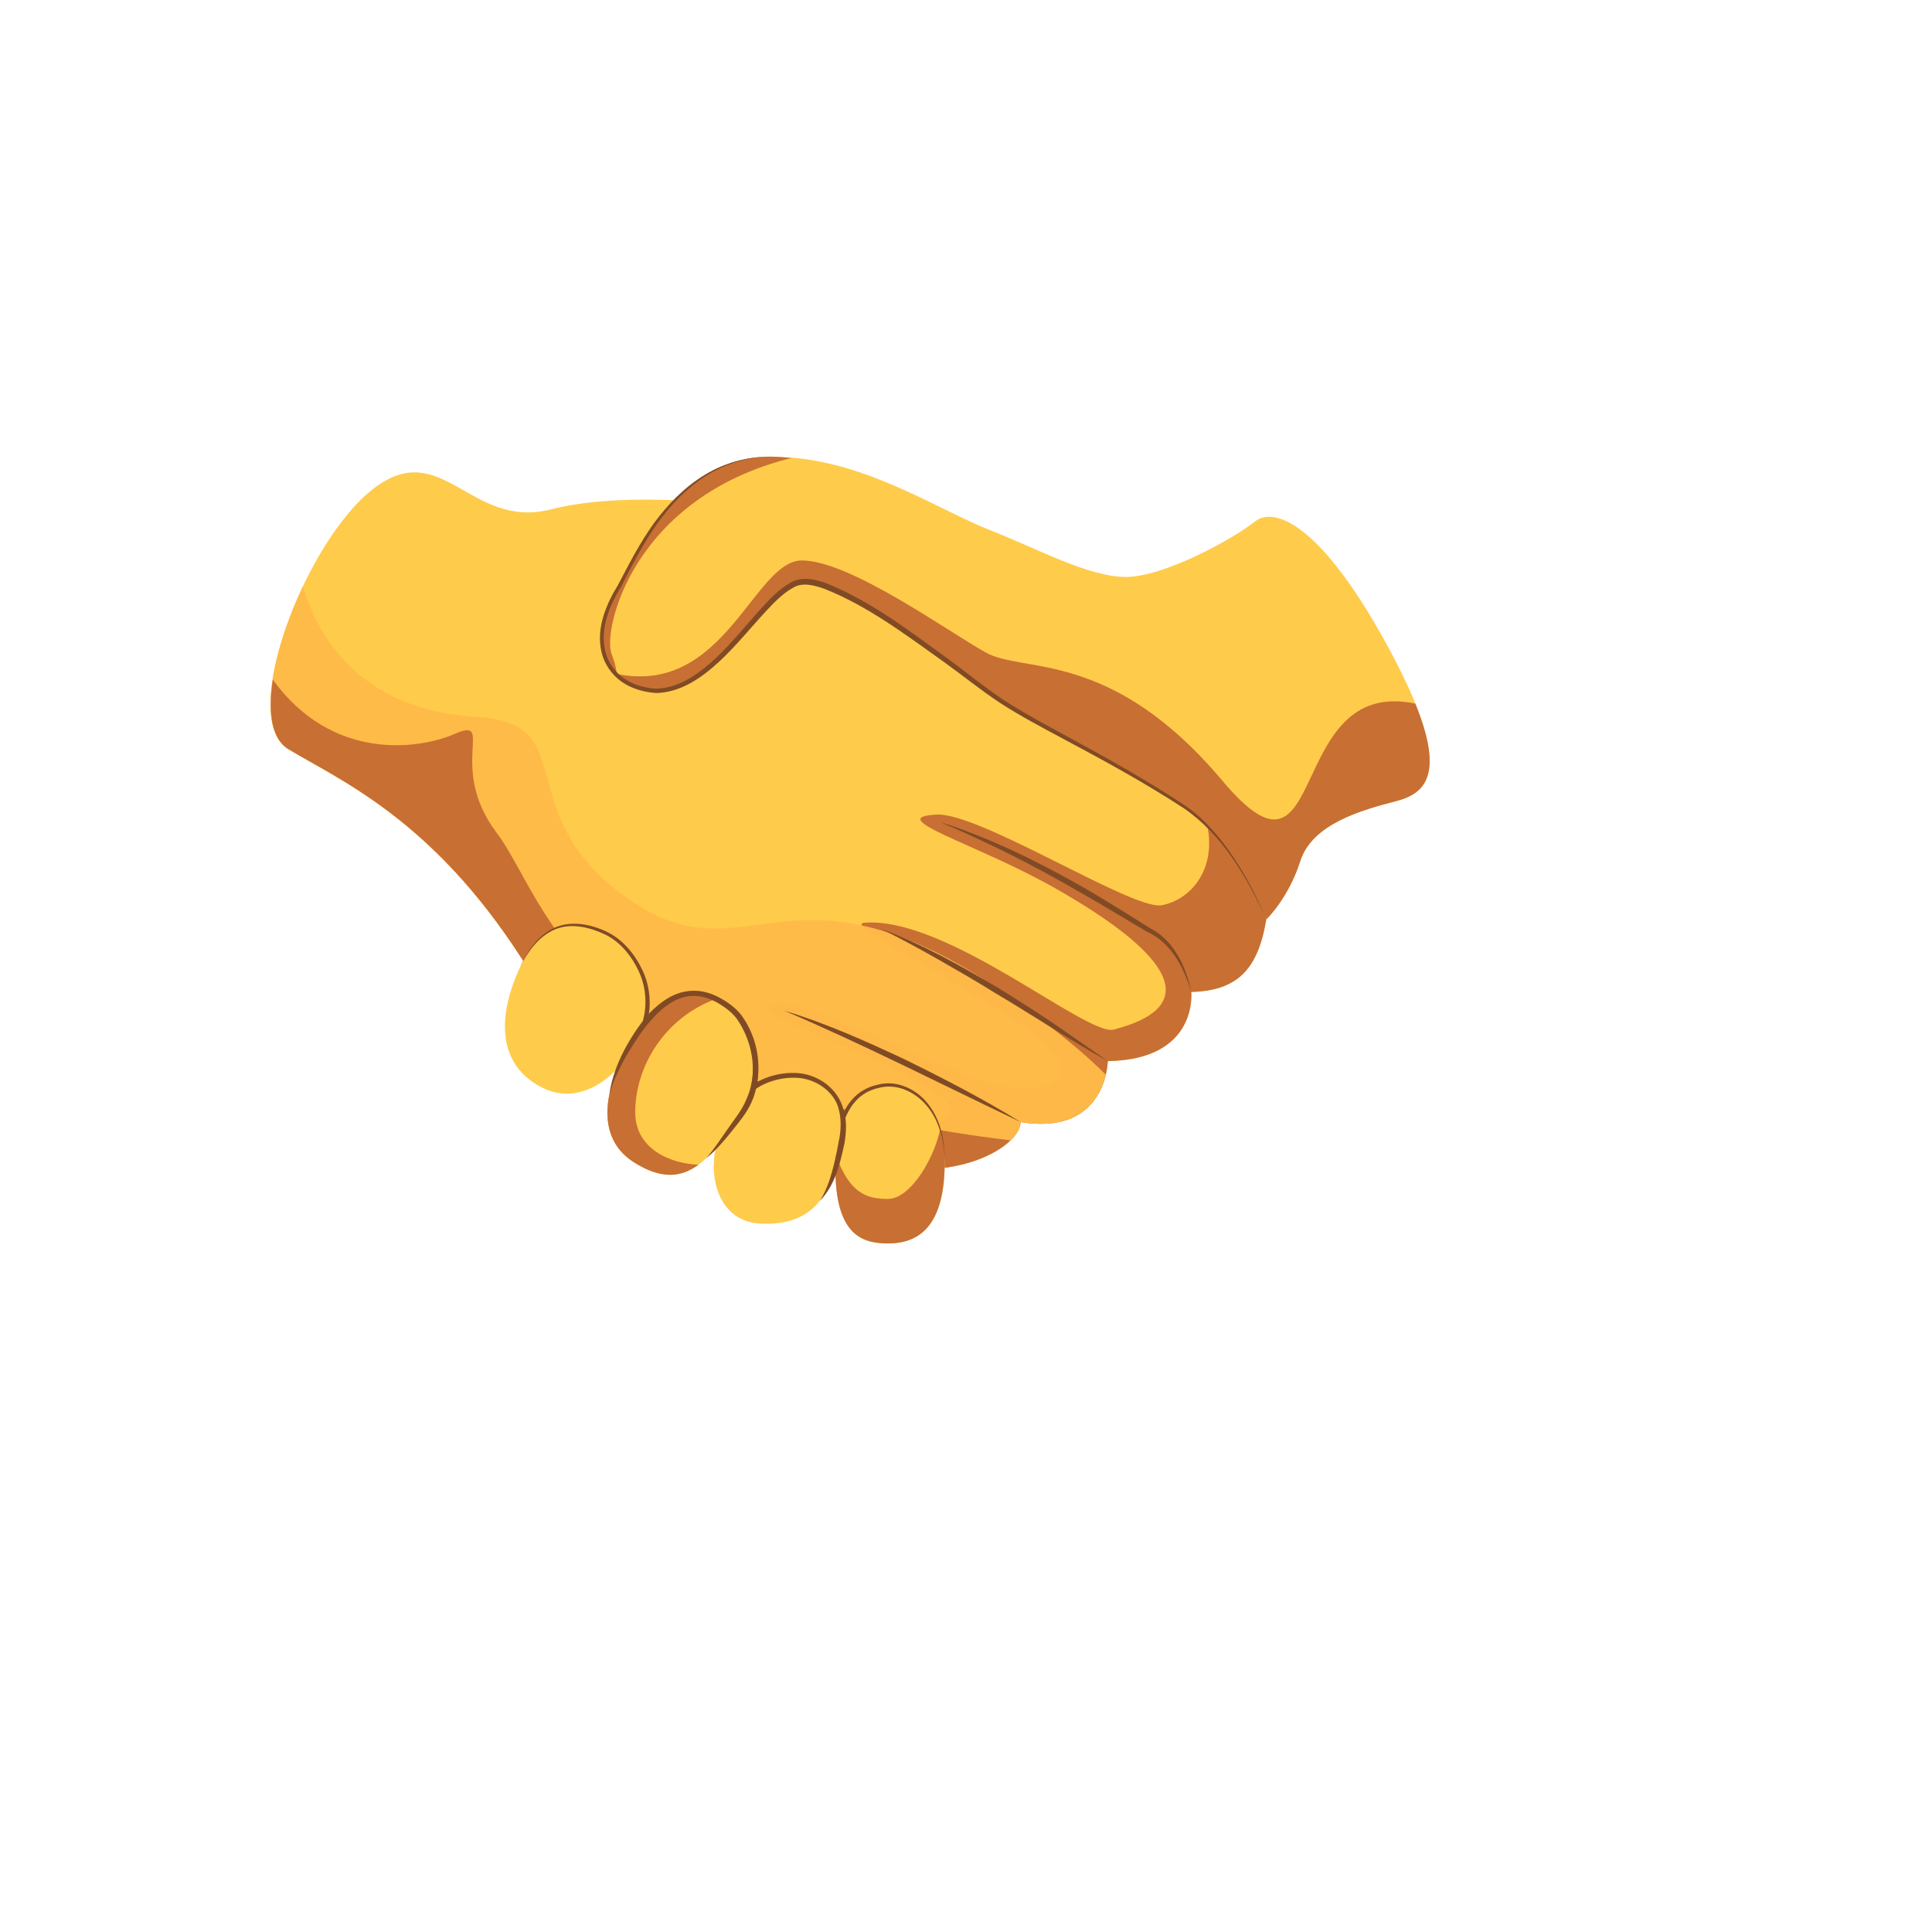 <svg xmlns="http://www.w3.org/2000/svg" version="1.1" xmlns:xlink="http://www.w3.org/1999/xlink" width="100%" height="100%" id="svgWorkerArea" viewBox="-25 -25 625 625" xmlns:idraw="https://idraw.muisca.co" style="background: white;"><defs id="defsdoc"><pattern id="patternBool" x="0" y="0" width="10" height="10" patternUnits="userSpaceOnUse" patternTransform="rotate(35)"><circle cx="5" cy="5" r="4" style="stroke: none;fill: #ff000070;"></circle></pattern><linearGradient id="paint0_linear" x1="27.481" y1="53.23" x2="40.652" y2="25.241" gradientUnits="userSpaceOnUse">
<stop offset="0.001" stop-color="#FFCB4B" id="stopImp-640878571"></stop>
<stop offset="1" stop-color="#FFD748" id="stopImp-30636621"></stop>
</linearGradient><linearGradient id="paint1_linear" x1="39.817" y1="39.456" x2="79.861" y2="71.826" gradientUnits="userSpaceOnUse">
<stop stop-color="#FFBC47" stop-opacity="0" id="stopImp-691562423"></stop>
<stop offset="1" stop-color="#C86F34" id="stopImp-164908674"></stop>
</linearGradient><linearGradient id="paint2_linear" x1="25.268" y1="52.188" x2="38.439" y2="24.199" gradientUnits="userSpaceOnUse">
<stop stop-color="#FFBB47" stop-opacity="0.969" id="stopImp-193984723"></stop>
<stop offset="0.003" stop-color="#FFBA47" id="stopImp-585621528"></stop>
<stop offset="1" stop-color="#FFD748" stop-opacity="0" id="stopImp-388613197"></stop>
</linearGradient><linearGradient id="paint3_linear" x1="32.546" y1="28.74" x2="17.258" y2="76.252" gradientUnits="userSpaceOnUse">
<stop stop-color="#FFBC47" stop-opacity="0" id="stopImp-169058626"></stop>
<stop offset="1" stop-color="#C86F34" id="stopImp-97831957"></stop>
</linearGradient><linearGradient id="paint4_linear" x1="14.371" y1="30.429" x2="35.187" y2="-4.146" gradientUnits="userSpaceOnUse">
<stop stop-color="#FFBC47" stop-opacity="0" id="stopImp-472777989"></stop>
<stop offset="1" stop-color="#C86F34" id="stopImp-475424093"></stop>
</linearGradient><linearGradient id="paint5_linear" x1="42.687" y1="42.103" x2="50.625" y2="11.144" gradientUnits="userSpaceOnUse">
<stop stop-color="#FFBC47" stop-opacity="0" id="stopImp-717956380"></stop>
<stop offset="1" stop-color="#C86F34" id="stopImp-661753230"></stop>
</linearGradient><linearGradient id="paint6_linear" x1="65.725" y1="31.953" x2="20.801" y2="27.954" gradientUnits="userSpaceOnUse">
<stop offset="0.001" stop-color="#FFCB4B" id="stopImp-812820122"></stop>
<stop offset="1" stop-color="#FFD748" id="stopImp-48779937"></stop>
</linearGradient><linearGradient id="paint7_linear" x1="51.263" y1="9.594" x2="48.088" y2="72.747" gradientUnits="userSpaceOnUse">
<stop stop-color="#FFBC47" stop-opacity="0" id="stopImp-395810262"></stop>
<stop offset="1" stop-color="#C86F34" id="stopImp-865704888"></stop>
</linearGradient><linearGradient id="paint8_linear" x1="35.152" y1="58.972" x2="38.68" y2="52.151" gradientUnits="userSpaceOnUse">
<stop offset="0.001" stop-color="#FFCB4B" id="stopImp-518700538"></stop>
<stop offset="1" stop-color="#FFD748" id="stopImp-210132072"></stop>
</linearGradient><linearGradient id="paint9_linear" x1="40.648" y1="61.815" x2="44.177" y2="54.994" gradientUnits="userSpaceOnUse">
<stop offset="0.001" stop-color="#FFCB4B" id="stopImp-141406155"></stop>
<stop offset="1" stop-color="#FFD748" id="stopImp-580945543"></stop>
</linearGradient><linearGradient id="paint10_linear" x1="42.437" y1="57.891" x2="20.474" y2="57.715" gradientUnits="userSpaceOnUse">
<stop stop-color="#FFBC47" stop-opacity="0" id="stopImp-636481078"></stop>
<stop offset="1" stop-color="#C86F34" id="stopImp-185144420"></stop>
</linearGradient><linearGradient id="paint11_linear" x1="47.667" y1="52.083" x2="23.499" y2="85.424" gradientUnits="userSpaceOnUse">
<stop stop-color="#FFBC47" stop-opacity="0" id="stopImp-18803154"></stop>
<stop offset="1" stop-color="#C86F34" id="stopImp-159369862"></stop>
</linearGradient><linearGradient id="paint12_linear" x1="20.768" y1="51.715" x2="27.848" y2="46.32" gradientUnits="userSpaceOnUse">
<stop offset="0.001" stop-color="#FFCB4B" id="stopImp-665632005"></stop>
<stop offset="1" stop-color="#FFD748" id="stopImp-615815794"></stop>
</linearGradient><linearGradient id="paint13_linear" x1="29.007" y1="56.161" x2="33.06" y2="48.326" gradientUnits="userSpaceOnUse">
<stop offset="0.001" stop-color="#FFCB4B" id="stopImp-950922807"></stop>
<stop offset="1" stop-color="#FFD748" id="stopImp-739815181"></stop>
</linearGradient><linearGradient id="paint14_linear" x1="34.347" y1="50.626" x2="2.771" y2="47.274" gradientUnits="userSpaceOnUse">
<stop stop-color="#FFBC47" stop-opacity="0" id="stopImp-2294321"></stop>
<stop offset="1" stop-color="#C86F34" id="stopImp-226242384"></stop>
</linearGradient><linearGradient id="paint15_linear" x1="37.798" y1="42.967" x2="10.463" y2="80.677" gradientUnits="userSpaceOnUse">
<stop stop-color="#FFBC47" stop-opacity="0" id="stopImp-240995140"></stop>
<stop offset="1" stop-color="#C86F34" id="stopImp-153758867"></stop>
</linearGradient><linearGradient id="paint16_linear" x1="27.68" y1="12.328" x2="38.285" y2="45.238" gradientUnits="userSpaceOnUse">
<stop stop-color="#FFBC47" stop-opacity="0" id="stopImp-581639876"></stop>
<stop offset="1" stop-color="#C86F34" id="stopImp-672527596"></stop>
</linearGradient><radialGradient id="paint17_radial" cx="0" cy="0" r="1" gradientUnits="userSpaceOnUse" gradientTransform="translate(31.386 23.706) rotate(-53.846) scale(6.281 3.06)">
<stop stop-color="#FBE07A" id="stopImp-110490839"></stop>
<stop offset="0.265" stop-color="#FCDF73" stop-opacity="0.735" id="stopImp-746050747"></stop>
<stop offset="0.655" stop-color="#FDDB5F" stop-opacity="0.345" id="stopImp-777486610"></stop>
<stop offset="1" stop-color="#FFD748" stop-opacity="0" id="stopImp-371610182"></stop>
</radialGradient><radialGradient id="paint18_radial" cx="0" cy="0" r="1" gradientUnits="userSpaceOnUse" gradientTransform="translate(13.517 25.993) rotate(-66.217) scale(6.689 4.761)">
<stop stop-color="#FBE07A" id="stopImp-862424356"></stop>
<stop offset="0.265" stop-color="#FCDF73" stop-opacity="0.735" id="stopImp-884346768"></stop>
<stop offset="0.655" stop-color="#FDDB5F" stop-opacity="0.345" id="stopImp-137474312"></stop>
<stop offset="1" stop-color="#FFD748" stop-opacity="0" id="stopImp-409409721"></stop>
</radialGradient><radialGradient id="paint19_radial" cx="0" cy="0" r="1" gradientUnits="userSpaceOnUse" gradientTransform="translate(48.793 25.231) rotate(17.553) scale(6.704 2.958)">
<stop stop-color="#FBE07A" id="stopImp-757002056"></stop>
<stop offset="0.265" stop-color="#FCDF73" stop-opacity="0.735" id="stopImp-713248302"></stop>
<stop offset="0.655" stop-color="#FDDB5F" stop-opacity="0.345" id="stopImp-35226761"></stop>
<stop offset="1" stop-color="#FFD748" stop-opacity="0" id="stopImp-69557747"></stop>
</radialGradient><radialGradient id="paint20_radial" cx="0" cy="0" r="1" gradientUnits="userSpaceOnUse" gradientTransform="translate(64.261 28.259) rotate(56.308) scale(5.908 4.497)">
<stop stop-color="#FBE07A" id="stopImp-260543240"></stop>
<stop offset="0.265" stop-color="#FCDF73" stop-opacity="0.735" id="stopImp-303954277"></stop>
<stop offset="0.655" stop-color="#FDDB5F" stop-opacity="0.345" id="stopImp-143316885"></stop>
<stop offset="1" stop-color="#FFD748" stop-opacity="0" id="stopImp-5861688"></stop>
</radialGradient></defs><g id="fileImp-487399977" class="cosito"><path id="pathImp-688586" fill="url(#paint0_linear)" class="grouped" d="M305.159 337.961C304.926 344.522 291.781 353.285 272.562 353.285 253.342 353.285 165.5 318.911 143.655 284.938 114.72 239.937 84.79 227.3 68.259 217.33 51.727 207.361 73.847 149.724 95.987 132.938 118.128 116.153 127.124 146.549 153.392 139.754 179.66 132.959 225.614 138.547 243.859 144.368 262.105 150.21 387.117 226.814 386.143 254.775 385.17 282.736 380.555 295.394 360.362 295.881 360.362 295.881 362.796 317.767 333.374 318.254 333.374 318.276 333.014 342.596 305.159 337.961 305.159 337.961 305.159 337.961 305.159 337.961"></path><path id="pathImp-370891216" fill="url(#paint1_linear)" class="grouped" d="M350.731 267.853C341.332 269.483 291.887 237.733 277.938 238.516 260.433 239.49 290.849 247.872 316.356 262.35 350.074 281.485 366.945 299.794 335.322 308.07 326.579 310.356 281.303 271.303 254.57 273.526 248.727 274.013 273.937 286.417 301.835 304.176 329.733 321.935 315.615 328.243 301.264 326.803 286.912 325.364 237.551 297.868 225.634 300.048 213.717 302.228 249.701 310.991 278.171 328.983 292.776 338.212 268.286 342.848 241.001 345.155 255.184 350.256 266.889 353.304 272.562 353.304 291.781 353.304 304.905 344.541 305.158 337.979 333.014 342.594 333.374 318.273 333.374 318.272 362.796 317.786 360.362 295.899 360.362 295.899 380.555 295.413 385.17 282.776 386.143 254.793 386.164 253.989 386.079 253.121 385.889 252.232 385.889 252.232 364.976 239.638 364.976 239.638 369.527 255.852 360.129 266.223 350.731 267.853 350.731 267.853 350.731 267.853 350.731 267.853"></path><path id="pathImp-19780917" fill="url(#paint2_linear)" class="grouped" d="M332.718 322.632C329.395 319.373 325.817 316.05 321.69 312.663 233.17 239.913 220.999 294.46 179.66 266.731 138.321 239.002 164.589 208.839 129.071 206.892 97.934 205.178 79.879 187.757 72.957 164.791 62.649 186.551 57.993 211.147 68.259 217.349 84.79 227.318 114.72 239.976 143.655 284.955 165.5 318.907 253.342 353.304 272.562 353.304 291.781 353.304 304.905 344.54 305.159 337.979 325.436 341.323 331.13 329.385 332.718 322.632 332.718 322.632 332.718 322.632 332.718 322.632"></path><path id="pathImp-793869443" fill="#804B24" class="grouped" d="M279.059 240.933C295.21 245.992 310.471 253.591 325.182 261.889 332.485 266.143 339.681 270.609 346.794 275.118 354.795 279.055 358.711 287.839 360.383 295.882 357.97 287.923 353.758 279.859 346.011 276.388 338.708 272.133 331.553 267.667 324.209 263.561 309.646 255.094 294.639 247.474 279.059 240.933 279.059 240.933 279.059 240.933 279.059 240.933"></path><path id="pathImp-343472790" fill="#804B24" class="grouped" d="M259.925 275.476C273.303 280.344 285.77 287.372 297.962 294.611 303.995 298.357 310.006 302.146 315.89 306.125 315.89 306.125 333.374 318.275 333.374 318.275 320.949 311.375 309.159 303.479 296.967 296.261 290.956 292.515 284.817 288.98 278.679 285.466 272.519 281.995 266.318 278.566 259.925 275.476 259.925 275.476 259.925 275.476 259.925 275.476"></path><path id="pathImp-610051632" fill="#804B24" class="grouped" d="M228.789 301.977C242.315 306.062 255.226 311.862 267.969 317.852 280.606 324.076 293.158 330.553 305.159 337.961 279.695 325.875 254.698 313.047 228.789 301.977 228.789 301.977 228.789 301.977 228.789 301.977"></path><path id="pathImp-461856096" fill="url(#paint3_linear)" class="grouped" d="M301.835 343.889C162.028 327.189 151.931 265.889 135.738 244.511 119.525 223.111 135.421 206.579 122.128 212.4 110.487 217.501 82.461 221.375 63.263 194.874 61.654 205.436 62.819 214.03 68.301 217.353 84.832 227.323 114.762 239.981 143.697 284.96 165.542 318.912 253.384 353.309 272.604 353.308 286.278 353.287 296.798 348.821 301.835 343.889 301.835 343.889 301.835 343.889 301.835 343.889"></path><path id="pathImp-914689779" fill="url(#paint4_linear)" class="grouped" d="M193.27 136.877C178.855 136.263 164.398 136.898 153.412 139.756 128.859 146.127 119.397 119.986 100.178 130.252 117.937 130.4 121.705 151.313 143.528 150.762 158.175 150.402 172.611 147.354 185.501 146.677 187.724 143.354 190.285 139.988 193.27 136.877 193.27 136.877 193.27 136.877 193.27 136.877"></path><path id="pathImp-497582064" fill="url(#paint5_linear)" class="grouped" d="M379.328 287.161C383.921 280.494 385.635 269.974 386.165 254.797 387.138 226.836 262.127 150.212 243.881 144.39 232.684 140.813 211.03 137.32 189.905 136.749 187.958 136.686 161.838 171.865 162.325 183.549 162.705 192.947 169.394 205.69 193.27 205.69 217.147 205.69 221.168 174.723 233.657 171.23 253.448 165.727 273.239 202.451 300.46 215.109 327.702 227.745 360.764 241.271 364.003 246.796 367.136 252.066 382.164 267.56 379.328 287.161 379.328 287.161 379.328 287.161 379.328 287.161"></path><path id="pathImp-388215775" fill="url(#paint6_linear)" class="grouped" d="M178.221 196.185C166.537 189.369 168.485 176.246 174.326 166.509 180.169 156.772 192.572 122.736 224.661 122.736 253.364 122.736 277.515 139.564 295.444 146.57 310.197 152.327 327.067 161.641 339.217 161.641 351.366 161.641 373.549 149.639 381.043 143.649 386.715 139.119 401.469 143.162 423.356 183.041 445.242 222.919 437.939 231.196 426.763 234.116 415.566 237.037 399.522 241.419 395.626 253.569 391.732 265.719 384.641 272.407 384.641 272.407 384.641 272.407 374.332 246.626 358.182 236.064 331.428 218.559 308.08 208.822 294.957 199.107 281.833 189.37 248.75 163.102 235.118 163.102 221.487 163.102 203.516 209.309 178.221 196.185 178.221 196.185 178.221 196.185 178.221 196.185"></path><path id="pathImp-751388533" fill="url(#paint7_linear)" class="grouped" d="M384.641 272.428C384.641 272.428 391.753 265.739 395.626 253.589 399.521 241.44 415.565 237.058 426.763 234.137 435.822 231.766 442.3 225.903 432.859 202.619 390.208 193.666 405.173 268.893 370.502 227.638 334.497 184.839 306.302 192.946 293.983 186.13 281.663 179.315 249.956 156.306 234.398 156.306 218.84 156.306 209.357 200.566 174.115 192.925 175.258 194.11 176.57 195.232 178.221 196.185 203.516 209.308 221.507 163.101 235.139 163.101 248.77 163.101 281.833 189.369 294.978 199.106 308.101 208.843 331.449 218.558 358.203 236.063 374.332 246.626 384.641 272.428 384.641 272.428 384.641 272.428 384.641 272.428 384.641 272.428"></path><path id="pathImp-237174227" fill="url(#paint8_linear)" class="grouped" d="M220.767 370.813C207.178 370.009 203.22 354.875 207.643 342.365 213.718 325.093 225.72 322.786 232.197 322.913 238.674 323.039 250.422 327.993 247.268 344.312 244.876 356.864 241.193 372.02 220.767 370.813 220.767 370.813 220.767 370.813 220.767 370.813"></path><path id="pathImp-848808663" fill="url(#paint9_linear)" class="grouped" d="M262.296 377.269C253.808 377.269 244.516 374.56 245.32 350.176 246.125 325.791 259.904 326.067 263.629 326.067 267.355 326.067 280.605 330.406 280.605 351.001 280.605 371.575 272.371 377.269 262.296 377.269 262.296 377.269 262.296 377.269 262.296 377.269"></path><path id="pathImp-931196814" fill="url(#paint10_linear)" class="grouped" d="M242.61 359.551C236.493 360.313 226.82 360.694 221.337 356.693 214.5 351.698 216.257 334.701 222.163 324.922 216.829 327.272 211.219 332.182 207.642 342.343 203.239 354.873 207.176 369.986 220.766 370.791 232.916 371.531 239.054 366.409 242.61 359.551 242.61 359.551 242.61 359.551 242.61 359.551"></path><path id="pathImp-541882484" fill="url(#paint11_linear)" class="grouped" d="M280.605 350.978C280.605 346.808 279.97 343.464 279.06 340.543 277.557 348.522 270.021 362.852 262.19 362.852 255.289 362.852 249.807 360.99 245.404 348.649 245.383 349.158 245.32 349.623 245.298 350.152 244.494 374.536 253.787 377.246 262.274 377.246 272.371 377.267 280.605 371.573 280.605 350.978 280.605 350.978 280.605 350.978 280.605 350.978"></path><path id="pathImp-892384708" fill="url(#paint12_linear)" class="grouped" d="M151.085 327.166C137.453 320.816 134.617 306.486 143.253 287.859 151.889 269.232 165.034 274.1 171.511 277.127 177.988 280.154 189.418 293.871 182.221 309.386 175.024 324.901 162.112 332.31 151.085 327.166 151.085 327.166 151.085 327.166 151.085 327.166"></path><path id="pathImp-311911836" fill="url(#paint13_linear)" class="grouped" d="M179.702 350.789C167.764 342.978 169.097 326.405 181.925 308.18 194.752 289.955 206.055 297.152 211.495 301.364 216.935 305.577 225.02 322.447 213.738 337.009 205.081 348.206 197.334 362.304 179.702 350.789 179.702 350.789 179.702 350.789 179.702 350.789"></path><path id="pathImp-724302658" fill="url(#paint14_linear)" class="grouped" d="M155.255 319.886C144.608 314.912 145.624 287.627 157.626 274.546 152.631 275.457 147.423 278.907 143.274 287.882 134.638 306.509 137.475 320.839 151.106 327.189 162.134 332.332 175.046 324.924 182.243 309.408 182.222 309.366 167.913 325.77 155.255 319.886 155.255 319.886 155.255 319.886 155.255 319.886"></path><path id="pathImp-937032353" fill="url(#paint15_linear)" class="grouped" d="M179.724 350.768C189.016 356.843 195.557 355.763 200.933 351.784 192.403 351.509 180.486 347 180.486 334.808 180.486 320.267 189.736 304.392 206.564 298.147 200.468 295.12 191.641 294.358 181.947 308.159 169.119 326.405 167.764 342.978 179.724 350.768 179.724 350.768 179.724 350.768 179.724 350.768"></path><path id="pathImp-697582351" fill="#804B24" class="grouped" d="M143.253 287.858C145.603 282.736 148.968 277.571 154.387 275.116 159.848 272.682 166.177 273.994 171.299 276.428 176.676 279.032 180.507 283.858 182.962 289.128 185.397 294.462 185.862 300.707 184.169 306.358 184.063 306.739 183.661 306.951 183.28 306.845 183.195 306.824 183.111 306.76 183.047 306.718 183.047 306.718 183.026 306.697 183.026 306.697 182.708 306.464 182.645 305.998 182.899 305.681 186.773 300.812 191.98 295.732 198.923 295.521 202.288 295.351 205.569 296.473 208.384 298.082 211.135 299.648 213.909 301.765 215.665 304.601 219.243 310.083 220.851 316.751 220.216 323.228 220.131 324.033 220.047 324.858 219.856 325.641 219.856 325.641 219.624 326.848 219.624 326.848 219.624 326.848 219.624 326.89 219.624 326.89 220.809 327.715 218.015 325.811 218.311 326.001 218.311 326.001 218.375 325.958 218.375 325.958 218.375 325.958 218.502 325.874 218.502 325.874 218.502 325.874 218.756 325.705 218.756 325.705 218.756 325.705 219.285 325.387 219.285 325.387 220.703 324.562 222.185 323.884 223.73 323.355 226.841 322.318 230.101 321.895 233.382 322.17 239.901 322.741 246.209 327.334 247.797 333.875 248.051 334.658 248.157 335.462 248.284 336.267 248.284 336.267 248.326 336.563 248.326 336.563 248.326 336.563 248.347 336.712 248.347 336.712 248.347 336.712 248.347 336.754 248.347 336.754 248.622 336.817 246.019 336.436 247.119 336.563 247.119 336.563 247.14 336.5 247.14 336.5 247.14 336.5 247.394 335.949 247.394 335.949 247.394 335.949 247.903 334.849 247.903 334.849 248.644 333.409 249.49 331.991 250.591 330.785 252.686 328.266 255.734 326.573 258.909 325.916 265.323 324.117 272.266 327.695 275.801 332.901 279.61 338.151 280.69 344.713 280.627 350.957 280.478 344.713 279.145 338.214 275.271 333.283 271.482 328.393 265.238 325.26 259.121 326.975 256.157 327.631 253.406 329.218 251.48 331.568 250.485 332.711 249.702 334.045 249.024 335.399 249.024 335.399 248.559 336.457 248.559 336.457 248.559 336.457 248.326 336.987 248.326 336.987 248.326 336.987 248.304 337.05 248.304 337.05 249.405 337.199 246.802 336.881 247.056 336.902 247.056 336.902 247.056 336.86 247.056 336.86 247.056 336.86 247.034 336.712 247.034 336.712 247.034 336.712 246.993 336.436 246.993 336.436 246.865 335.696 246.759 334.934 246.526 334.214 245.024 328.245 239.245 324.18 233.234 323.694 230.228 323.482 227.116 323.905 224.259 324.9 222.82 325.409 221.444 326.043 220.153 326.826 220.153 326.826 219.666 327.144 219.666 327.144 219.666 327.144 219.433 327.292 219.433 327.292 219.433 327.292 219.306 327.377 219.306 327.377 219.306 327.377 219.243 327.419 219.243 327.419 219.518 327.631 216.745 325.684 217.93 326.488 217.93 326.488 217.93 326.445 217.93 326.445 217.93 326.445 218.142 325.324 218.142 325.324 218.311 324.583 218.375 323.821 218.438 323.059 218.988 316.984 217.274 310.761 214.056 305.638 212.49 303.035 210.141 301.214 207.474 299.606 204.87 298.061 201.949 297.066 198.964 297.172 192.847 297.235 187.852 301.828 184.021 306.549 184.021 306.549 183.894 305.533 183.894 305.533 183.894 305.533 183.915 305.554 183.915 305.554 183.915 305.554 182.772 305.914 182.772 305.914 184.423 300.601 184.084 294.738 181.819 289.615 179.554 284.556 175.85 279.815 170.876 277.36 165.838 274.968 159.933 273.486 154.62 275.623 149.328 277.825 145.772 282.799 143.253 287.858 143.253 287.858 143.253 287.858 143.253 287.858"></path><path id="pathImp-667229886" fill="#804B24" class="grouped" d="M211.517 301.365C207.516 298.656 202.859 296.56 198.224 297.153 193.61 297.724 189.63 300.645 186.455 304.116 183.195 307.567 180.571 311.673 178.073 315.779 175.66 319.928 173.501 324.289 172.146 328.988 172.803 324.14 174.517 319.441 176.761 315.06 179.046 310.699 181.714 306.55 185.037 302.804 188.466 299.29 192.869 296.01 198.097 295.692 203.346 295.311 207.982 298.126 211.517 301.365 211.517 301.365 211.517 301.365 211.517 301.365"></path><path id="pathImp-176163936" fill="#804B24" class="grouped" d="M216.681 308.453C220.703 315.142 221.444 323.99 218.205 331.398 216.575 335.124 213.929 338.172 211.558 341.156 209.124 344.183 206.563 347.189 203.515 349.623 206.055 346.68 208.151 343.442 210.373 340.267 212.575 337.029 215.072 334.129 216.448 330.636 219.581 323.778 219.179 315.777 216.681 308.453 216.681 308.453 216.681 308.453 216.681 308.453"></path><path id="pathImp-178242881" fill="#804B24" class="grouped" d="M241.976 326.32C244.876 328.077 247.141 331.061 248.03 334.49 249.003 337.898 248.75 341.496 248.178 344.862 246.802 351.36 245.13 358.472 240.261 363.425 242.061 360.547 243.204 357.414 244.114 354.239 245.003 351.043 245.702 347.804 246.273 344.502 247.733 338.173 247.035 331.082 241.976 326.32 241.976 326.32 241.976 326.32 241.976 326.32"></path><path id="pathImp-96075665" fill="url(#paint16_linear)" class="grouped" d="M230.948 123.181C228.852 123.011 226.799 122.736 224.661 122.736 192.551 122.736 180.147 156.794 174.326 166.509 169.31 174.849 167.299 185.644 174.178 192.862 174.877 193.603 174.2 190.089 172.845 186.554 169.882 178.849 179.597 135.986 230.948 123.181 230.948 123.181 230.948 123.181 230.948 123.181"></path><path id="pathImp-617411335" fill="#804B24" class="grouped" d="M224.66 122.736C217.061 122.779 209.505 124.98 203.176 129.086 196.783 133.15 191.576 138.781 187.237 144.941 182.898 151.142 179.469 157.873 175.998 164.647 172.103 171.018 169.055 178.469 170.833 185.75 171.701 189.285 173.923 192.439 176.929 194.513 179.956 196.587 183.618 197.54 187.216 197.794 194.624 197.625 201.123 192.989 206.52 187.93 212.003 182.765 216.68 176.796 221.845 171.166 224.428 168.372 227.116 165.536 230.651 163.546 234.376 161.281 238.863 162.466 242.356 163.694 256.75 169.494 268.878 178.892 281.176 187.761 287.314 192.227 293.199 197.117 299.443 201.286 305.751 205.414 312.461 208.992 319.107 212.632 332.463 219.85 345.777 227.237 358.435 235.64 364.786 240.022 369.76 245.991 373.993 252.278 378.184 258.628 381.761 265.38 384.64 272.386 378.375 258.755 370.416 244.996 357.906 236.424 345.185 228.148 331.871 220.887 318.472 213.754 311.784 210.156 305.052 206.621 298.639 202.472 292.225 198.238 286.383 193.455 280.203 189.031 267.926 180.289 255.607 170.976 241.7 165.493 238.229 164.266 234.524 163.292 231.518 165.155 228.407 166.869 225.719 169.6 223.157 172.33 218.014 177.834 213.272 183.824 207.642 189.052 202.118 194.153 195.302 199.043 187.237 199.191 183.3 198.895 179.405 197.837 176.167 195.593 172.949 193.349 170.515 189.878 169.605 186.025 167.742 178.172 171.13 170.404 175.024 164.075 178.517 157.365 182.03 150.55 186.475 144.348 190.984 138.209 196.402 132.6 202.943 128.642 209.42 124.662 217.061 122.609 224.66 122.736 224.66 122.736 224.66 122.736 224.66 122.736"></path><path id="pathImp-576933870" fill="url(#paint17_radial)" opacity="0.75" class="grouped" d="M223.074 132.96C230.927 138.21 225.063 154.593 215.2 170.341 207.135 183.211 190.794 192.778 183.259 187.465 175.723 182.131 170.072 175.929 188.72 150.381 199.706 135.331 215.391 127.838 223.074 132.96 223.074 132.96 223.074 132.96 223.074 132.96"></path><path id="pathImp-393207122" fill="url(#paint18_radial)" opacity="0.75" class="grouped" d="M119.693 139.923C133.304 145.447 133.134 164.793 127.081 183.675 122.127 199.126 103.924 211.318 90.716 205.667 77.508 200.036 66.522 193.242 80.09 162.423 88.049 144.283 106.38 134.525 119.693 139.923 119.693 139.923 119.693 139.923 119.693 139.923"></path><path id="pathImp-830049054" fill="url(#paint19_radial)" opacity="0.75" class="grouped" d="M332.358 179.675C327.341 187.655 307.529 186.385 287.907 181.516 271.863 177.537 258.528 165.684 263.671 157.958 268.815 150.231 275.271 143.924 307.444 154.105 326.431 160.095 337.268 171.885 332.358 179.675 332.358 179.675 332.358 179.675 332.358 179.675"></path><path id="pathImp-150829742" fill="url(#paint20_radial)" opacity="0.75" class="grouped" d="M400.24 211.7C387.54 217.628 372.088 207.488 360.594 193.794 351.217 182.575 352.466 164.499 365.018 158.889 377.57 153.28 389.72 149.702 406.23 174.425 415.988 189.01 412.665 205.901 400.24 211.7 400.24 211.701 400.24 211.701 400.24 211.7"></path></g></svg>